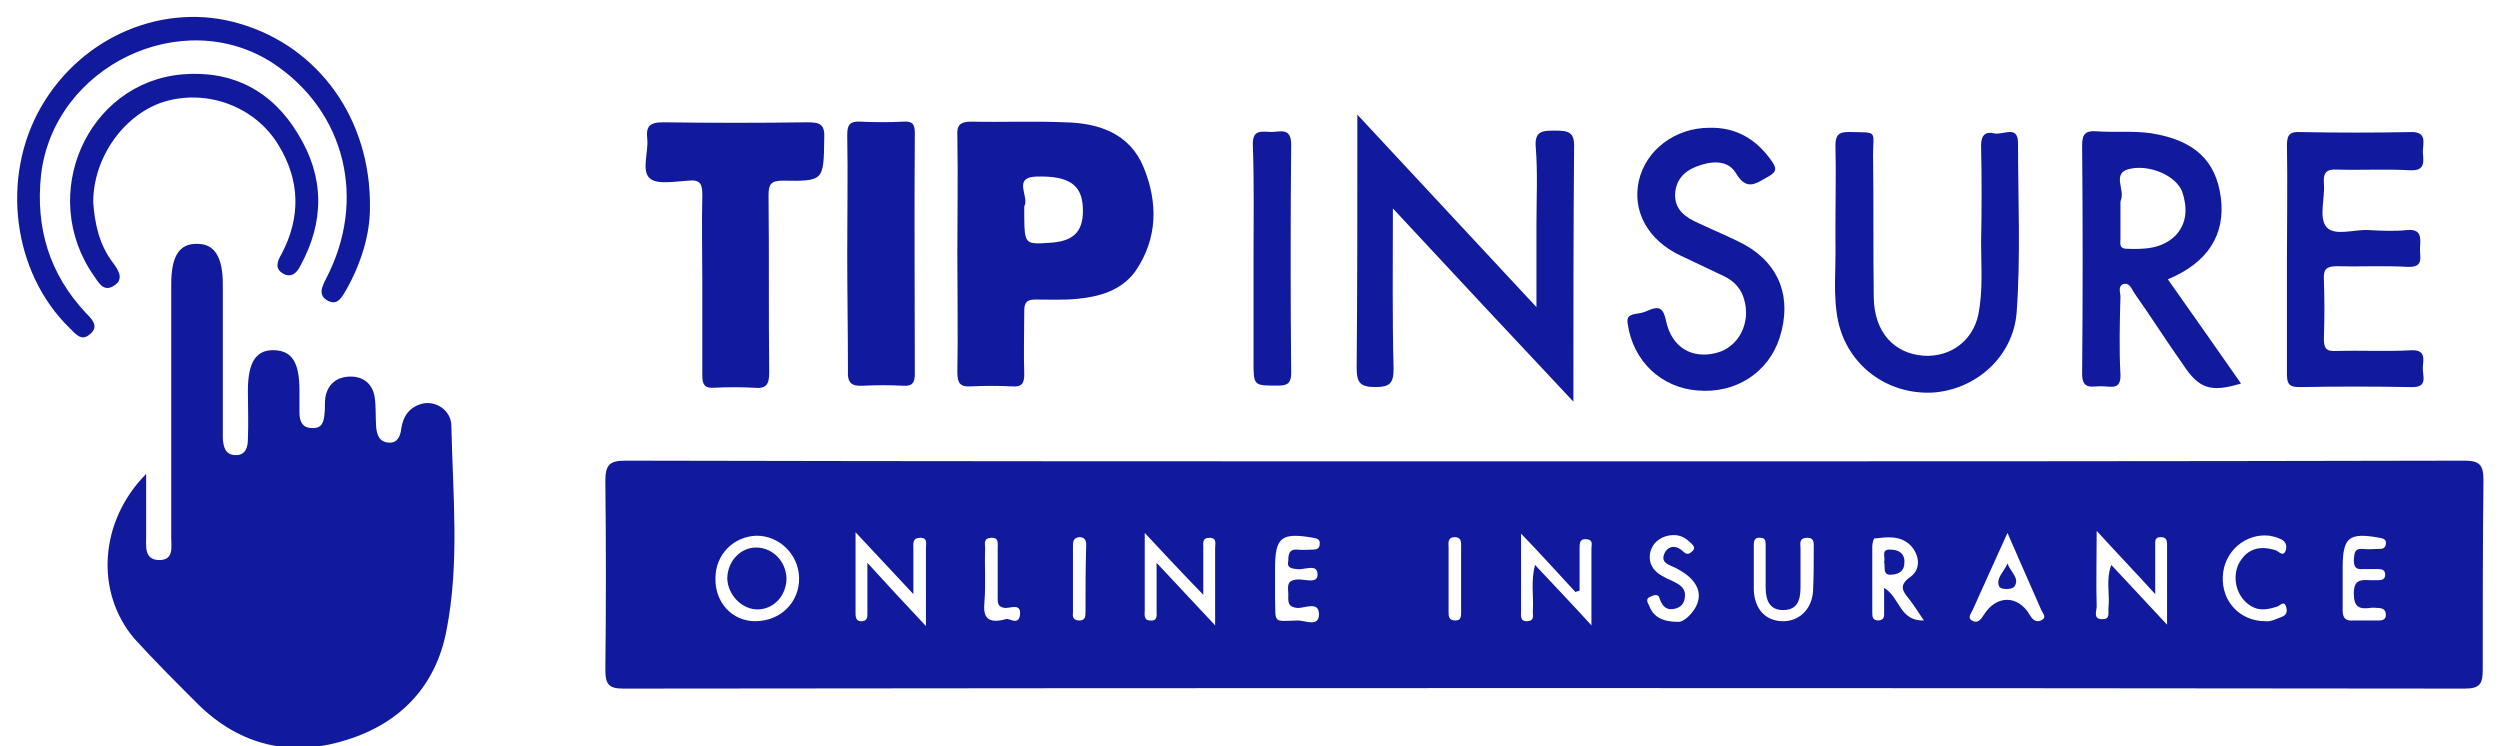<svg width="134" height="40" viewBox="0 0 134 40" fill="none" xmlns="http://www.w3.org/2000/svg">
<g clip-path="url(#clip0_89_5323)">
<path d="M7.834 25.401C7.834 26.667 7.834 27.71 7.834 28.753C7.834 29.274 7.722 30.019 8.543 30.019C9.328 30.019 9.178 29.312 9.178 28.827C9.178 24.283 9.178 19.776 9.178 15.232C9.178 13.705 9.627 13.034 10.598 13.072C11.494 13.072 11.943 13.78 11.943 15.232C11.943 17.765 11.943 20.335 11.943 22.868C11.943 23.091 11.943 23.315 11.943 23.501C11.98 23.948 12.055 24.395 12.652 24.395C13.175 24.395 13.287 23.948 13.287 23.538C13.325 22.682 13.287 21.788 13.287 20.931C13.287 19.404 13.735 18.733 14.707 18.771C15.64 18.808 16.051 19.404 16.051 20.931C16.051 21.341 16.051 21.75 16.051 22.123C16.051 22.57 16.201 22.942 16.724 22.942C17.284 22.98 17.359 22.57 17.396 22.16C17.433 21.899 17.396 21.601 17.433 21.341C17.545 20.633 17.994 20.223 18.703 20.186C19.45 20.149 19.973 20.558 20.085 21.303C20.16 21.825 20.123 22.346 20.16 22.868C20.197 23.278 20.309 23.687 20.832 23.724C21.318 23.762 21.467 23.352 21.505 22.98C21.617 22.272 21.953 21.825 22.625 21.639C23.372 21.452 24.194 22.011 24.194 22.831C24.269 26.481 24.642 30.168 23.933 33.781C23.372 36.761 21.467 38.773 18.554 39.666C15.603 40.598 12.876 39.964 10.635 37.767C9.477 36.612 8.319 35.458 7.199 34.228C5.107 31.77 5.294 27.971 7.834 25.401Z" fill="#111A9C"/>
<path d="M84.334 21.528C81.046 18.026 77.946 14.711 74.659 11.173C74.659 14.227 74.622 16.983 74.697 19.777C74.697 20.559 74.472 20.745 73.725 20.745C72.904 20.745 72.717 20.522 72.717 19.703C72.754 15.531 72.754 11.396 72.754 7.225C72.754 6.964 72.754 6.666 72.754 6.145C76.004 9.646 79.104 12.961 82.354 16.462C82.354 14.823 82.354 13.408 82.354 11.992C82.354 10.614 82.428 9.273 82.316 7.895C82.242 7.001 82.69 7.001 83.362 7.001C84.072 7.001 84.408 7.076 84.371 7.932C84.334 12.402 84.334 16.834 84.334 21.528Z" fill="#111A9C"/>
<path d="M37.644 15.196C37.644 13.632 37.607 12.03 37.644 10.466C37.644 9.907 37.569 9.609 36.897 9.683C36.187 9.721 35.254 9.907 34.843 9.572C34.357 9.162 34.768 8.156 34.693 7.449C34.618 6.778 34.805 6.555 35.552 6.555C38.13 6.592 40.707 6.592 43.284 6.555C43.957 6.555 44.218 6.666 44.181 7.411C44.143 9.683 44.181 9.721 41.94 9.683C41.305 9.683 41.193 9.907 41.193 10.466C41.23 13.632 41.193 16.798 41.23 19.964C41.23 20.597 41.081 20.858 40.408 20.783C39.699 20.746 38.989 20.746 38.279 20.783C37.794 20.82 37.644 20.634 37.644 20.15C37.644 18.474 37.644 16.835 37.644 15.196Z" fill="#111A9C"/>
<path d="M98.379 11.991C98.379 10.613 98.417 9.198 98.379 7.82C98.379 7.261 98.529 7.075 99.089 7.075C100.695 7.112 100.396 6.963 100.396 8.341C100.434 10.874 100.396 13.407 100.434 15.977C100.471 17.802 101.517 18.957 103.123 19.068C104.58 19.143 105.738 18.249 106.037 16.871C106.298 15.567 106.186 14.264 106.186 12.997C106.223 11.246 106.223 9.533 106.186 7.782C106.186 7.224 106.447 7.038 106.896 7.149C107.344 7.261 108.166 6.665 108.166 7.671C108.166 10.688 108.315 13.742 108.091 16.759C107.904 19.106 105.925 20.894 103.571 21.043C101.143 21.154 99.052 19.59 98.529 17.243C98.23 15.828 98.417 14.412 98.379 12.997C98.379 12.587 98.379 12.289 98.379 11.991Z" fill="#111A9C"/>
<path d="M122.58 13.821C122.58 11.809 122.617 9.798 122.58 7.786C122.58 7.228 122.729 7.042 123.327 7.079C125.269 7.116 127.249 7.116 129.191 7.079C130.125 7.042 129.864 7.675 129.864 8.159C129.901 8.643 130.013 9.165 129.191 9.127C127.884 9.053 126.577 9.127 125.269 9.09C124.672 9.053 124.522 9.276 124.56 9.835C124.634 10.617 124.261 11.66 124.709 12.182C125.157 12.666 126.166 12.293 126.95 12.331C127.623 12.368 128.332 12.405 129.005 12.331C129.789 12.256 129.752 12.74 129.714 13.262C129.677 13.746 129.976 14.342 129.042 14.305C127.809 14.23 126.539 14.305 125.307 14.268C124.747 14.268 124.522 14.379 124.56 14.975C124.597 16.018 124.597 17.098 124.56 18.141C124.56 18.663 124.672 18.849 125.232 18.812C126.577 18.774 127.922 18.849 129.229 18.774C130.013 18.737 129.901 19.221 129.864 19.668C129.826 20.115 130.2 20.786 129.229 20.749C127.249 20.711 125.232 20.711 123.252 20.749C122.729 20.749 122.58 20.6 122.58 20.078C122.58 17.992 122.58 15.906 122.58 13.821Z" fill="#111A9C"/>
<path d="M91.618 6.849C93.037 6.812 94.12 7.445 94.942 8.6C95.204 8.972 95.278 9.196 94.793 9.457C94.12 9.829 93.635 10.276 93.037 9.27C92.589 8.525 91.655 8.637 90.908 8.935C90.236 9.196 89.825 9.68 89.787 10.388C89.75 11.244 90.348 11.654 91.02 11.952C91.879 12.362 92.738 12.697 93.56 13.144C95.39 14.187 96.063 15.975 95.39 18.098C94.793 19.96 93.037 21.115 90.983 20.929C89.04 20.78 87.546 19.364 87.248 17.39C87.173 16.98 87.322 16.906 87.621 16.831C87.882 16.794 88.107 16.757 88.331 16.645C88.928 16.384 89.153 16.496 89.302 17.204C89.601 18.619 90.684 19.253 91.991 18.917C93.187 18.619 93.859 17.316 93.485 16.049C93.336 15.491 92.963 15.081 92.44 14.82C91.655 14.448 90.871 14.075 90.086 13.703C88.331 12.883 87.472 11.319 87.845 9.68C88.219 8.041 89.787 6.849 91.618 6.849Z" fill="#111A9C"/>
<path d="M19.829 11.175C19.829 12.516 19.381 14.081 18.559 15.533C18.335 15.906 18.111 16.39 17.588 16.129C17.028 15.831 17.252 15.384 17.476 14.937C19.68 10.728 18.522 5.961 14.637 3.391C9.782 0.225 2.871 3.54 2.199 9.387C1.9 12.218 2.647 14.677 4.59 16.762C4.926 17.098 5.337 17.507 4.814 17.917C4.365 18.327 4.029 17.88 3.73 17.582C0.667 14.602 0.032 9.499 2.199 5.737C4.403 1.901 8.848 0.076 12.844 1.268C17.065 2.497 19.904 6.37 19.829 11.175Z" fill="#111A9C"/>
<path d="M45.412 13.561C45.412 11.438 45.45 9.352 45.412 7.229C45.412 6.67 45.562 6.484 46.159 6.521C46.906 6.558 47.653 6.558 48.4 6.521C48.886 6.484 49.035 6.633 49.035 7.117C48.998 11.438 49.035 15.721 49.035 20.042C49.035 20.526 48.886 20.712 48.4 20.675C47.691 20.638 46.981 20.638 46.271 20.675C45.636 20.712 45.412 20.526 45.45 19.856C45.45 17.77 45.412 15.684 45.412 13.561Z" fill="#111A9C"/>
<path d="M4.997 10.839C5.071 11.919 5.295 13.111 6.08 14.116C6.379 14.526 6.64 14.973 6.117 15.308C5.557 15.681 5.295 15.159 5.034 14.787C2.008 10.466 4.66 4.432 9.778 3.985C12.467 3.762 14.596 4.879 15.978 7.188C17.398 9.498 17.398 11.882 16.09 14.265C15.904 14.638 15.605 14.899 15.194 14.675C14.708 14.414 14.858 14.005 15.082 13.632C16.128 11.658 16.09 9.684 14.932 7.784C13.7 5.736 11.16 4.767 8.844 5.438C6.715 6.071 4.997 8.38 4.997 10.839Z" fill="#111A9C"/>
<path d="M67.189 13.926C67.189 11.878 67.227 9.829 67.152 7.78C67.115 6.886 67.675 7.073 68.161 7.073C68.609 7.073 69.207 6.812 69.207 7.743C69.169 11.84 69.169 15.938 69.207 19.997C69.207 20.519 69.02 20.668 68.534 20.668C67.189 20.668 67.189 20.705 67.189 19.364C67.189 17.576 67.189 15.751 67.189 13.926Z" fill="#111A9C"/>
<path d="M61.287 8.941C60.54 7.153 58.897 6.594 57.104 6.557C55.423 6.482 53.742 6.557 52.061 6.52C51.426 6.52 51.277 6.743 51.314 7.302C51.351 9.425 51.314 11.511 51.314 13.634C51.314 15.757 51.351 17.843 51.314 19.966C51.314 20.525 51.463 20.748 52.024 20.711C52.771 20.674 53.518 20.674 54.265 20.711C54.75 20.748 54.9 20.562 54.9 20.078C54.862 18.923 54.9 17.768 54.9 16.651C54.9 16.204 55.049 16.055 55.497 16.055C56.245 16.055 56.992 16.092 57.739 16.018C58.934 15.906 60.092 15.571 60.839 14.565C62.072 12.777 62.072 10.84 61.287 8.941ZM56.431 13.001C55.46 13.075 55.087 13.112 54.974 12.665C54.9 12.405 54.9 11.958 54.9 11.25C54.9 11.213 54.9 11.175 54.9 11.138C54.9 11.101 54.9 11.064 54.9 11.064C55.199 10.542 54.227 9.499 55.572 9.462C57.253 9.425 57.963 9.872 58.037 11.064C58.112 12.33 57.627 12.889 56.431 13.001Z" fill="#111A9C"/>
<path d="M116.196 14.97C118.362 14.076 119.296 12.548 119.035 10.574C118.773 8.6 117.615 7.52 115.337 7.148C114.328 6.999 113.357 7.11 112.349 7.036C111.788 6.999 111.602 7.185 111.602 7.781C111.639 11.878 111.639 15.975 111.602 20.035C111.602 20.966 112.199 20.668 112.685 20.706C113.133 20.706 113.693 20.929 113.656 20.072C113.581 18.694 113.619 17.279 113.656 15.901C113.656 15.677 113.507 15.342 113.805 15.23C114.142 15.118 114.254 15.491 114.403 15.714C115.299 16.981 116.121 18.285 117.018 19.551C117.877 20.855 118.512 21.041 120.118 20.557C118.811 18.694 117.541 16.869 116.196 14.97ZM113.917 13.331C113.581 13.293 113.656 13.033 113.656 12.809C113.656 12.25 113.656 11.692 113.656 11.133C113.656 11.059 113.656 10.984 113.656 10.909C113.656 10.835 113.656 10.761 113.693 10.686C113.88 10.165 113.245 9.345 114.029 9.084C115.15 8.749 116.682 9.42 116.98 10.314C117.242 11.133 117.242 11.99 116.569 12.66C115.822 13.368 114.851 13.368 113.917 13.331Z" fill="#111A9C"/>
<path d="M133.113 25.772C133.113 24.915 132.926 24.691 132.067 24.691C115.632 24.729 99.234 24.729 82.836 24.729C66.401 24.729 49.966 24.729 33.531 24.691C32.671 24.691 32.447 24.915 32.447 25.772C32.485 29.161 32.485 32.551 32.447 35.903C32.447 36.685 32.634 36.909 33.418 36.909C66.326 36.871 99.196 36.871 132.104 36.909C132.926 36.909 133.075 36.648 133.075 35.903C133.075 32.551 133.075 29.161 133.113 25.772ZM40.478 33.296C39.245 33.296 38.312 32.29 38.349 30.986C38.349 29.72 39.32 28.751 40.553 28.714C41.785 28.714 42.794 29.72 42.831 30.949C42.869 32.253 41.86 33.296 40.478 33.296ZM49.63 33.556C48.509 32.364 47.575 31.359 46.492 30.167C46.492 31.247 46.492 32.066 46.492 32.886C46.492 33.072 46.492 33.258 46.23 33.296C45.932 33.333 45.857 33.147 45.857 32.886C45.857 31.508 45.857 30.13 45.857 28.528C46.94 29.683 47.837 30.651 48.957 31.843C48.957 30.837 48.957 30.13 48.957 29.422C48.957 29.161 48.882 28.826 49.331 28.826C49.742 28.826 49.63 29.161 49.63 29.385C49.63 30.688 49.63 31.992 49.63 33.556ZM54.672 32.96C54.597 33.556 54.074 33.109 53.925 33.184C52.842 33.482 52.692 32.998 52.767 32.253C52.842 31.284 52.767 30.353 52.804 29.385C52.804 29.161 52.692 28.863 53.103 28.826C53.551 28.789 53.477 29.124 53.477 29.385C53.477 30.241 53.477 31.098 53.477 31.992C53.477 32.253 53.439 32.551 53.888 32.588C54.187 32.588 54.747 32.327 54.672 32.96ZM58.183 32.849C58.183 33.072 58.146 33.258 57.847 33.258C57.548 33.258 57.474 33.072 57.511 32.849C57.511 32.215 57.511 31.545 57.511 30.912C57.511 30.353 57.511 29.794 57.511 29.236C57.511 29.012 57.548 28.826 57.847 28.789C58.146 28.789 58.221 28.975 58.221 29.198C58.183 30.427 58.183 31.619 58.183 32.849ZM65.131 33.519C64.048 32.364 63.114 31.359 61.993 30.167C61.993 31.172 61.993 31.955 61.993 32.737C61.993 32.96 62.068 33.296 61.657 33.258C61.283 33.258 61.358 32.923 61.358 32.7C61.358 31.396 61.358 30.092 61.358 28.565C62.404 29.683 63.338 30.688 64.496 31.88C64.496 30.875 64.496 30.092 64.496 29.347C64.496 29.124 64.421 28.826 64.832 28.826C65.243 28.826 65.131 29.161 65.131 29.385C65.131 30.688 65.131 31.955 65.131 33.519ZM69.501 30.502C69.912 30.576 70.622 30.167 70.622 30.8C70.622 31.321 69.912 31.023 69.538 31.061C68.903 31.098 69.053 31.508 69.053 31.843C69.053 32.215 68.978 32.551 69.576 32.588C69.949 32.588 70.696 32.215 70.696 32.923C70.696 33.631 69.949 33.258 69.576 33.258C68.194 33.296 68.38 33.444 68.343 32.029C68.343 31.694 68.343 31.359 68.343 31.023C68.343 30.837 68.343 30.651 68.343 30.465C68.343 28.789 68.679 28.528 70.397 28.826C70.584 28.863 70.771 28.9 70.734 29.161C70.734 29.422 70.547 29.459 70.36 29.459C70.099 29.459 69.8 29.496 69.538 29.459C69.09 29.422 69.053 29.72 69.053 30.055C68.978 30.39 69.127 30.465 69.501 30.502ZM78.316 32.811C78.316 33.035 78.316 33.258 78.017 33.258C77.644 33.258 77.644 33.035 77.644 32.774C77.644 32.178 77.644 31.619 77.644 31.023C77.644 30.465 77.644 29.906 77.644 29.347C77.644 29.124 77.569 28.826 77.943 28.789C78.316 28.789 78.316 29.012 78.316 29.273C78.316 30.465 78.316 31.657 78.316 32.811ZM85.301 33.519C84.218 32.327 83.284 31.359 82.276 30.279C82.052 31.135 82.201 31.917 82.164 32.662C82.126 32.923 82.313 33.296 81.827 33.296C81.454 33.296 81.529 32.96 81.529 32.737C81.529 31.433 81.529 30.13 81.529 28.602C82.612 29.72 83.508 30.726 84.442 31.731C84.517 31.694 84.591 31.694 84.666 31.657C84.666 30.912 84.666 30.13 84.666 29.385C84.666 29.124 84.666 28.863 85.04 28.9C85.413 28.938 85.301 29.198 85.301 29.385C85.301 30.651 85.301 31.955 85.301 33.519ZM90.792 32.7C90.531 33.072 90.194 33.333 89.97 33.333C89.111 33.333 88.626 33.072 88.401 32.476C88.327 32.327 88.177 32.104 88.439 31.992C88.626 31.917 88.887 31.768 88.962 32.104C89.111 32.513 89.335 32.737 89.784 32.625C90.082 32.551 90.269 32.364 90.306 32.029C90.381 31.508 90.008 31.321 89.634 31.135C89.447 31.061 89.223 30.949 89.037 30.837C88.588 30.576 88.364 30.167 88.439 29.683C88.513 29.236 88.812 28.9 89.261 28.751C89.746 28.602 90.194 28.677 90.568 29.049C90.68 29.161 90.904 29.31 90.755 29.496C90.605 29.645 90.456 29.794 90.232 29.571C89.896 29.236 89.447 29.198 89.223 29.645C88.962 30.204 89.522 30.279 89.858 30.465C91.016 31.061 91.352 31.88 90.792 32.7ZM97.179 31.694C97.105 32.7 96.395 33.333 95.499 33.296C94.602 33.258 94.042 32.625 94.004 31.619C94.004 31.247 94.004 30.875 94.004 30.502C94.004 30.055 94.004 29.645 94.004 29.198C94.004 28.938 94.079 28.789 94.378 28.826C94.639 28.826 94.639 29.049 94.639 29.236C94.639 29.98 94.639 30.726 94.639 31.47C94.639 32.141 94.826 32.7 95.573 32.7C96.358 32.7 96.507 32.141 96.507 31.47C96.507 30.8 96.507 30.092 96.507 29.422C96.507 29.161 96.395 28.826 96.88 28.826C97.254 28.826 97.217 29.124 97.217 29.347C97.217 30.13 97.217 30.912 97.179 31.694ZM100.989 31.508C100.989 31.992 100.989 32.402 100.989 32.774C100.989 32.998 101.027 33.221 100.69 33.258C100.354 33.258 100.354 33.035 100.354 32.811C100.354 31.619 100.354 30.465 100.354 29.273C100.354 29.124 100.429 28.863 100.466 28.863C101.139 28.789 101.848 28.677 102.409 29.236C102.894 29.757 102.969 30.502 102.409 30.912C101.662 31.433 102.073 31.768 102.409 32.215C102.633 32.513 102.82 32.811 103.118 33.258C101.811 33.296 101.848 32.029 100.989 31.508ZM109.394 33.258C109.132 33.37 108.945 33.221 108.796 32.96C108.161 31.88 107.003 31.88 106.331 32.96C106.181 33.184 106.032 33.407 105.77 33.296C105.397 33.147 105.658 32.886 105.733 32.7C106.331 31.359 106.928 30.055 107.601 28.565C108.273 30.092 108.833 31.396 109.431 32.737C109.506 32.886 109.73 33.109 109.394 33.258ZM116.154 33.482C115.071 32.327 114.175 31.359 113.166 30.279C112.867 31.061 113.092 31.843 113.017 32.551C112.98 32.811 113.129 33.184 112.718 33.184C112.158 33.221 112.382 32.737 112.382 32.513C112.345 31.247 112.382 29.98 112.382 28.453C113.465 29.645 114.436 30.651 115.519 31.843C115.519 30.8 115.519 30.018 115.519 29.236C115.519 29.012 115.482 28.789 115.818 28.789C116.154 28.789 116.154 29.012 116.154 29.236C116.154 30.576 116.154 31.917 116.154 33.482ZM120.637 32.476C121.122 32.774 121.571 32.662 122.056 32.513C122.206 32.476 122.43 32.141 122.542 32.551C122.616 32.774 122.542 32.998 122.28 33.072C121.981 33.184 121.72 33.333 121.421 33.296C120.077 33.296 119.068 32.253 119.143 30.875C119.217 29.534 120.375 28.565 121.645 28.714C121.832 28.751 122.019 28.789 122.168 28.863C122.504 28.975 122.616 29.236 122.504 29.534C122.355 29.869 122.131 29.534 121.981 29.496C121.048 29.198 120.375 29.459 119.964 30.279C119.628 31.098 119.927 32.029 120.637 32.476ZM127.51 33.258C127.061 33.258 126.576 33.258 126.128 33.258C125.717 33.296 125.567 33.109 125.567 32.737C125.567 32.141 125.567 31.545 125.567 30.986C125.567 30.8 125.567 30.614 125.567 30.427C125.567 28.789 125.904 28.528 127.547 28.826C127.734 28.863 127.921 28.9 127.883 29.161C127.846 29.422 127.659 29.422 127.472 29.422C127.211 29.422 126.912 29.459 126.651 29.422C126.165 29.385 126.202 29.683 126.165 30.018C126.165 30.39 126.277 30.539 126.651 30.502C126.912 30.502 127.211 30.502 127.472 30.502C127.659 30.502 127.846 30.539 127.846 30.8C127.846 31.061 127.659 31.098 127.472 31.098C127.323 31.098 127.174 31.098 127.024 31.098C126.501 31.061 126.165 31.098 126.165 31.806C126.165 32.513 126.426 32.662 127.024 32.588C127.174 32.551 127.323 32.588 127.472 32.588C127.734 32.588 127.883 32.7 127.883 32.96C127.883 33.184 127.734 33.258 127.51 33.258Z" fill="#111A9C"/>
<path d="M42.157 30.988C42.157 31.882 41.522 32.627 40.663 32.664C39.804 32.701 39.02 31.919 38.982 31.025C38.982 30.094 39.692 29.312 40.589 29.349C41.448 29.386 42.12 30.094 42.157 30.988Z" fill="#111A9C"/>
<path d="M107.602 30.203C107.752 30.65 108.275 30.985 107.976 31.432C107.864 31.619 107.229 31.619 107.154 31.432C106.967 30.985 107.415 30.65 107.602 30.203Z" fill="#111A9C"/>
<path d="M100.991 30.13C101.066 29.869 100.805 29.422 101.328 29.459C101.739 29.459 102.112 29.645 102.075 30.167C102.075 30.577 101.813 30.763 101.44 30.8C100.879 30.875 101.066 30.428 100.991 30.13Z" fill="#111A9C"/>
</g>
<defs>
<clipPath id="clip0_89_5323">
<rect width="132.228" height="39.11" fill="white" transform="translate(0.887 0.895)"/>
</clipPath>
</defs>
</svg>
